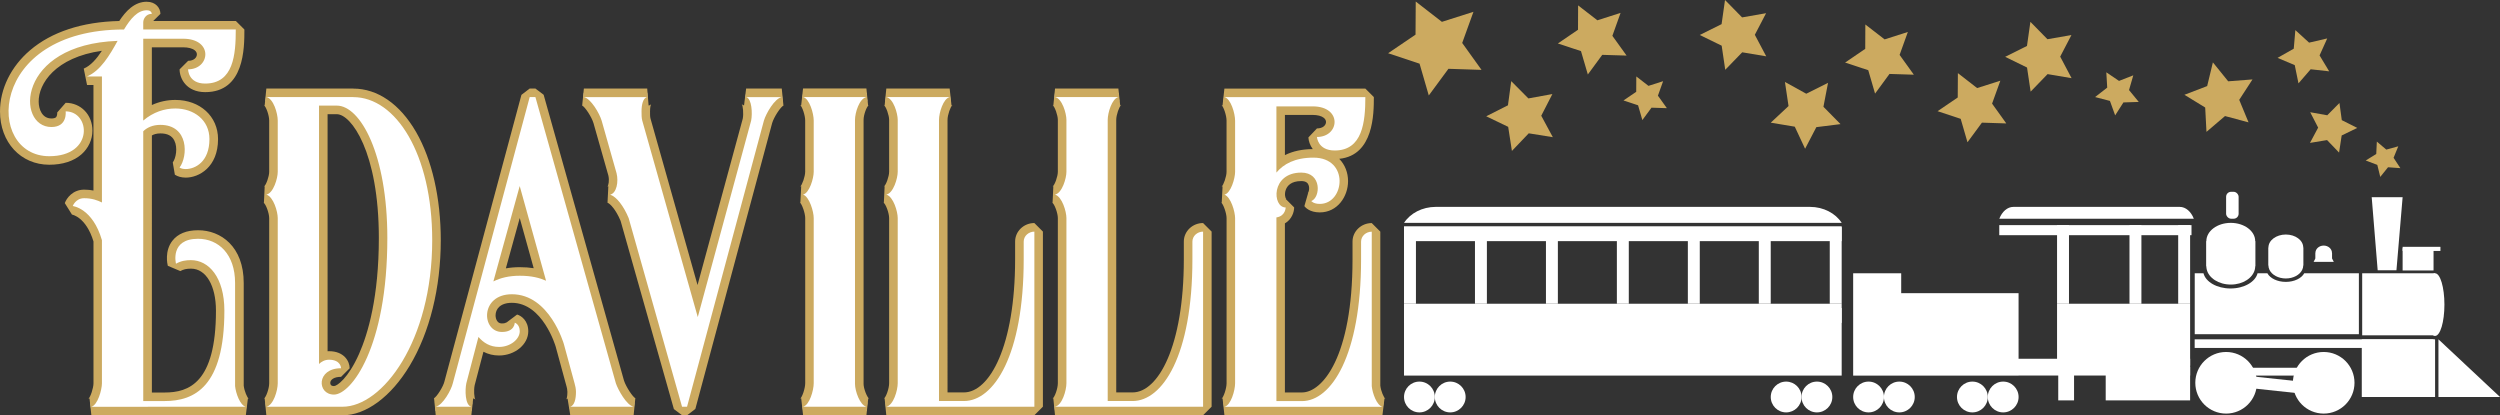 <?xml version="1.0" encoding="UTF-8"?> <svg xmlns="http://www.w3.org/2000/svg" id="uuid-d4e7d213-ce80-4e46-b615-88a4878c1e7a" width="861.85" height="143.16" viewBox="0 0 861.85 143.16"><rect x="0" y="0" width="861.85" height="143.16" fill="#333333" stroke="none"/><g><g><path d="M31.46,141.69l-.32-2.91c.97-.22,2.53-4.32,2.53-6.66v-49.11c-2.9-9.79-8.69-10.52-8.74-10.52l-1.23-1.97c.5-1.36,2.17-3.67,5.31-3.67,1.88,0,3.42,.33,4.66,.74V27.84h-3.68l-.57-2.83c3.48-1.46,6.15-5.2,8.52-9.29-20.81,1.63-26.21,13.26-26.1,19.42,.06,3.57,1.91,7.18,5.89,7.18,1.25,0,2.16-.32,2.71-.94,.94-1.06,.74-2.78,.73-2.79l1.46-1.66c4.42,0,7.75,3.49,7.75,8.12,0,2.71-1.17,5.23-3.29,7.09-2.4,2.09-5.89,3.2-10.1,3.2-9.13,0-15.51-6.95-15.51-16.9,0-7.34,3.58-14.61,9.83-19.96,7.31-6.25,17.89-9.62,30.61-9.76,2.02-3.23,4.79-6.63,8.68-6.63,2.34,0,3.19,1.61,3.19,2.7l-1.47,1.47c-1.12,0-1.47,1.08-1.47,1.47v.98h30.43l1.47,1.47c0,6.53,0,20.12-12.02,20.12-5.82,0-7.36-4.17-7.36-6.38l1.47-1.47c2.91,0,4.48-1.9,4.48-3.7,0-.97-.46-1.88-1.28-2.55-1.1-.89-2.8-1.36-4.91-1.36h-12.27v23.84c2.9-1.8,6.16-2.74,9.57-2.74,7.68,0,13.25,5.06,13.25,12.02,0,9.34-6.3,11.8-9.63,11.8-1.17,0-2.23-.27-2.96-.76l-.36-2.11c1.48-1.98,2.12-6.19,.68-9.09-1.09-2.17-3.15-3.28-6.12-3.28-2.2,0-3.61,.76-4.42,1.39v90.87h5.89c8.91,0,19.14-3.37,19.14-29.69,0-11.02-5.05-15.95-10.06-15.95-1.81,0-3.17,.32-4.42,1.03l-2.16-.91c-.04-.17-1.07-4.29,1.31-7.36,1.58-2.03,4.17-3.06,7.72-3.06,8.51,0,14.23,6.71,14.23,16.69v35.5c.28,2.62,1.72,5.55,2.56,5.76l-.36,2.9H31.46Z" style="fill:#fff;"></path><path d="M50.6,3.54c1.72,0,1.72,1.23,1.72,1.23-1.96,0-2.94,1.72-2.94,2.94v2.45h31.9c0,8.59-.74,18.65-10.55,18.65-5.89,0-5.89-4.91-5.89-4.91,7.61,0,8.83-10.55-1.72-10.55h-13.74v28.22c3.44-2.95,7.36-4.17,11.04-4.17,6.38,0,11.78,3.93,11.78,10.55,0,7.86-4.95,10.33-8.16,10.33-.9,0-1.66-.19-2.14-.51,2.94-3.93,3.19-14.72-6.63-14.72-2.7,0-4.66,.98-5.89,2.21v93h7.36c10.31,0,20.61-4.91,20.61-31.16,0-11.53-5.4-17.42-11.53-17.42-1.72,0-3.44,.25-5.15,1.23,0,0-2.21-8.59,7.61-8.59,7.12,0,12.76,5.4,12.76,15.21v35.58c.25,2.45,1.72,6.63,3.68,7.12H31.46c2.21-.49,3.68-5.89,3.68-8.1v-49.32c-3.19-11.04-10.06-11.78-10.06-11.78,0,0,.98-2.7,3.93-2.7,2.7,0,4.66,.74,6.13,1.47V26.36h-5.15c4.66-1.96,7.85-7.36,10.55-12.27C5.7,15.32,5.45,43.79,17.72,43.79c5.64,0,4.91-5.4,4.91-5.4,8.59,0,9.81,15.46-5.64,15.46C-5.1,53.85-4.36,10.17,42.75,10.17c2.21-3.68,4.66-6.63,7.85-6.63m30.67,6.63h0M50.6,.6c-4.3,0-7.3,3.3-9.49,6.64-12.72,.27-23.33,3.75-30.76,10.1C3.77,22.96,0,30.64,0,38.41c0,10.65,7.14,18.38,16.99,18.38,4.57,0,8.4-1.23,11.07-3.56,2.41-2.11,3.8-5.09,3.8-8.2,0-5.47-3.96-9.59-9.22-9.59l-2.92,3.34c.03,.31-.01,1.2-.38,1.62-.34,.38-1.15,.44-1.6,.44-3.18,0-4.37-3.09-4.41-5.73-.11-6.2,5.74-15.35,21.8-17.6-1.84,2.8-3.87,5.13-6.26,6.14l1.14,5.66h2.21v36.37c-.95-.18-2.01-.3-3.19-.3-3.95,0-6.07,2.92-6.69,4.64l2.46,3.94h-.07c.2,.02,4.93,.86,7.5,9.28v48.89c0,1.6-1.04,4.78-1.77,5.39,0,0,.13-.11,.4-.17l.64,5.82h53.25l.71-5.8c.2,.05,.31,.13,.31,.13-.53-.41-1.53-2.63-1.75-4.55v-35.42c0-12.54-7.89-18.16-15.71-18.16-4.02,0-7.01,1.22-8.88,3.63-2.77,3.57-1.71,8.13-1.58,8.63l4.32,1.82c1.03-.59,2.13-.84,3.69-.84,5.14,0,8.59,5.82,8.59,14.48,0,25.01-9.44,28.22-17.67,28.22h-4.42V46.69c.65-.37,1.61-.7,2.94-.7,2.4,0,3.98,.81,4.8,2.46,1.25,2.5,.52,6.14-.54,7.55l.72,4.22c.99,.66,2.3,1.01,3.78,1.01,4.46,0,11.11-3.54,11.11-13.28,0-7.82-6.19-13.5-14.72-13.5-2.83,0-5.56,.6-8.1,1.76V16.31h10.79c1.75,0,3.16,.37,3.99,1.03,.49,.4,.74,.87,.74,1.4,0,1.1-1.03,2.22-3.01,2.22l-2.95,2.95c0,3.16,2.35,7.85,8.84,7.85,13.5,0,13.5-15.13,13.5-21.59l-2.94-2.94h0s0,0,0,0h-28.49l2.48-2.45c0-2.02-1.63-4.17-4.66-4.17h0Z" style="fill:#ccaa60;"></path></g><g><path d="M91.83,141.69l-.29-2.92c1.27-.25,2.74-4.24,2.74-6.65v-56.93c0-2.09-1.45-6.26-2.88-6.69l.13-2.86c1.24-.25,2.74-4.15,2.74-6.41v-17.67c0-2.41-1.47-6.4-2.74-6.65l.29-2.92h29.94c16.37,0,28.71,21.84,28.71,50.79,0,34.7-17.07,58.89-32.39,58.89h-26.25Zm21.59-19.14c4.47,0,5.65,2.89,5.65,4.42l-1.47,1.47c-3.6,0-5.21,1.8-5.21,3.59,0,1.27,.85,2.54,2.76,2.54,4.66,0,16.93-16.15,16.93-52.51,0-28.82-9.26-44.17-15.95-44.17h-4.66V122.88c.58-.2,1.23-.33,1.96-.33Z" style="fill:#fff;"></path><path d="M121.76,33.48c14.72,0,27.24,19.63,27.24,49.32,0,34.84-17.18,57.42-30.92,57.42h-26.26c2.45-.49,3.93-5.64,3.93-8.1v-56.93c0-2.21-1.47-7.36-3.93-8.1,2.45-.49,3.93-5.64,3.93-7.85v-17.67c0-2.45-1.47-7.61-3.93-8.1h29.94m-11.78,92.01c.74-.74,1.96-1.47,3.43-1.47,4.17,0,4.17,2.94,4.17,2.94-8.59,0-8.34,9.08-2.45,9.08s18.4-16.19,18.4-53.98c0-28.95-9.32-45.64-17.42-45.64h-6.13V125.49m11.78-94.96h-29.94l-.58,5.84c-.16-.03-.24-.09-.24-.09,.71,.49,1.8,3.42,1.8,5.3v17.67c0,1.57-1.06,4.54-1.79,5.05,0,0,.08-.05,.24-.09l-.27,5.71c-.08-.02-.12-.05-.12-.05,.8,.51,1.94,3.65,1.94,5.32v56.93c0,1.87-1.09,4.8-1.8,5.3,0,0,.08-.06,.24-.09l.58,5.84h26.26c8.06,0,16.71-6.38,23.14-17.07,6.92-11.51,10.73-26.88,10.73-43.29,0-14.53-3.02-27.77-8.49-37.27-5.58-9.67-13.28-15-21.69-15h0Zm-8.83,8.84h3.19c4.89,0,14.48,12.89,14.48,42.69,0,20.32-3.72,32.95-6.83,39.97-3.75,8.45-7.63,11.07-8.63,11.07-.32,0-.76-.06-1.02-.33-.17-.18-.27-.44-.27-.74,0-1.05,1.16-2.12,3.74-2.12l2.95-2.95c0-2.37-1.9-5.89-7.12-5.89-.16,0-.33,0-.49,.02V39.37h0Z" style="fill:#ccaa60;"></path></g><g><path d="M196.6,141.69l-.47-2.87c.38-.13,.96-1.23,.96-3.76,0-.8-.21-1.88-.42-2.48l-3.7-13.57c-.04-.14-4.76-16.09-16.49-16.09-4.9,0-7.1,2.93-7.1,5.83,0,2.04,1.15,4.23,3.66,4.23,2.91,0,2.94-1.65,2.94-1.72l1.88-1.42c1.03,.3,2.79,1.55,2.79,4.36,0,3.66-4.01,6.87-8.59,6.87-2.37,0-4.46-.7-6.32-2.13l-3.54,13.54c-.52,2.36-.07,5.96,.62,6.29l-.33,2.91h-12.27l-.29-2.92c1.5-.3,4.28-4.89,4.74-6.97l26.52-98.7,1.42-1.09h1.96l1.42,1.07,27.73,98.64c.8,2.4,3.54,6.76,5.01,7.05l-.29,2.92h-21.84Zm-24.29-47.13c2.09-.65,4.36-.97,6.87-.97s4.83,.27,6.9,.84l-6.89-24.77-6.87,24.9Z" style="fill:#fff;"></path><path d="M184.58,33.48l27.73,98.64c.74,2.21,3.68,7.61,6.13,8.1h-21.84c1.47-.49,1.96-2.7,1.96-5.15,0-.98-.25-2.21-.49-2.95l-3.68-13.5s-4.91-17.18-17.91-17.18c-11.04,0-10.55,13-3.44,13,4.42,0,4.42-3.19,4.42-3.19,0,0,1.72,.49,1.72,2.95,0,2.7-3.19,5.4-7.12,5.4-3.19,0-5.4-1.47-7.12-3.44l-4.17,15.95c-.49,2.21-.49,7.61,1.72,8.1h-12.27c2.45-.49,5.4-5.89,5.89-8.1l26.5-98.64h1.96m-14.48,63.55c2.45-1.23,5.4-1.96,9.08-1.96,4.17,0,6.87,.74,9.08,1.72l-9.08-32.64-9.08,32.88m14.48-66.5h-1.96l-2.85,2.18-26.5,98.64-.03,.13c-.4,1.79-2.69,5.42-3.71,5.88,0,0,.04-.02,.12-.03l.58,5.84h12.27l.64-5.82c.44,.1,.7,.36,.75,.44-.41-.64-.6-3.3-.24-4.98l3.02-11.54c1.65,.86,3.46,1.29,5.4,1.29,5.45,0,10.06-3.82,10.06-8.34,0-3.69-2.42-5.37-3.85-5.78l-3.76,2.83s-.01-.07,0-.17c-.04,.24-.66,.41-1.48,.41-2.17,0-2.19-2.65-2.19-2.76,0-2.1,1.48-4.35,5.63-4.35,10.6,0,15.04,14.89,15.08,15.04l3.67,13.46,.05,.16c.16,.49,.34,1.4,.34,2.01,0,1.7-.28,2.49-.39,2.65,.03-.05,.19-.21,.45-.29l.93,5.74h21.84l.58-5.84c.08,.02,.12,.03,.12,.03-.99-.44-3.26-3.9-4.01-6.11l-27.71-98.57-2.84-2.15h0Zm-10.18,62l4.79-17.35,4.81,17.29c-1.49-.24-3.07-.35-4.82-.35s-3.28,.14-4.78,.41h0Z" style="fill:#ccaa60;"></path></g><g><path d="M235.13,141.69l-1.42-1.07-18.38-64.94c-1.79-4.3-4.02-6.71-5.45-7.18l.15-2.84c.28-.06,.51-.35,.65-.58,.69-1.11,.88-3.26,.45-4.99l-5.14-18.11c-.78-2.59-3.55-6.76-5.01-7.06l.29-2.92h21.84l.24,2.93c-.18,.11-.73,1.15-.73,3.45,0,1.18,0,2.03,.2,2.83l17.68,62.56,17-62.54c.47-2.43-.01-5.9-.69-6.35l.41-2.88h12.27l.29,2.92c-1.46,.29-4.23,4.47-5.01,7.08l-26.49,98.6-1.42,1.09h-1.72Z" style="fill:#fff;"></path><path d="M269.48,33.48c-2.45,.49-5.4,5.64-6.13,8.1l-26.5,98.64h-1.72l-18.4-65.02c-1.72-4.17-4.17-7.36-6.38-8.1,2.21-.49,2.94-4.42,2.21-7.36l-5.15-18.16c-.74-2.45-3.68-7.61-6.13-8.1h21.84c-1.47,.25-1.96,2.7-1.96,4.91,0,1.23,0,2.21,.25,3.19l19.14,67.72,18.4-67.72c.49-2.45,.24-7.61-1.72-8.1h12.27m-46.38,0h0m46.37-2.95h-12.27l-.72,5.8c-.47-.12-.73-.39-.79-.48,.42,.65,.67,3.34,.35,5.05l-15.59,57.36-16.23-57.44c-.15-.62-.15-1.39-.15-2.44,0-1.54,.28-2.34,.38-2.49-.08,.13-.39,.41-.87,.49l-.48-5.79v-.06s0,0,0,0h-21.84l-.58,5.84c-.06-.01-.09-.02-.09-.03,1.04,.43,3.34,3.96,3.98,6.08l5.13,18.07c.42,1.72,.02,3.52-.34,3.9,.03-.03,.15-.12,.34-.17l-.29,5.67c.86,.29,2.83,2.24,4.52,6.27l18.36,64.86,2.83,2.14h1.72l2.85-2.18,26.49-98.59c.65-2.13,2.94-5.61,3.97-6.04,0,0-.03,.01-.09,.02l-.58-5.84h0Zm0,5.89h0Z" style="fill:#ccaa60;"></path></g><g><path d="M276.85,141.69l-.32-2.91c.94-.21,2.53-4.03,2.53-6.66v-56.93c0-2.21-1.49-6.31-2.67-6.7l.15-2.84c.99-.22,2.53-4.12,2.53-6.41v-17.67c0-2.63-1.59-6.45-2.53-6.66l.32-2.91h21.84l.29,2.92c-1.3,.26-2.74,4.04-2.74,6.41v91.03c0,2.33,1.66,6.17,2.77,6.41l-.32,2.91h-21.84Z" style="fill:#fff;"></path><path d="M298.68,33.48c-2.45,.49-3.93,5.4-3.93,7.85v91.03c0,2.45,1.72,7.36,3.93,7.85h-21.84c2.21-.49,3.68-5.64,3.68-8.1v-56.93c0-2.21-1.47-7.36-3.68-8.1,2.21-.49,3.68-5.64,3.68-7.85v-17.67c0-2.45-1.47-7.61-3.68-8.1h21.84m0-2.95h-21.84l-.64,5.82c-.24-.05-.36-.15-.36-.15,.69,.56,1.74,3.54,1.74,5.37v17.67c0,1.53-1.02,4.55-1.73,5.12,0,0,.12-.1,.36-.15l-.29,5.67c-.13-.04-.2-.09-.2-.1,.77,.59,1.87,3.77,1.87,5.4v56.93c0,1.84-1.05,4.81-1.74,5.37,0,0,.12-.1,.36-.15l.64,5.82h21.84l.64-5.82c.18,.04,.28,.11,.28,.11-.72-.51-1.9-3.44-1.9-5.08V41.33c0-1.8,1.06-4.58,1.76-5.03,0,0-.07,.04-.2,.07l-.58-5.84h0Zm0,5.89h0Z" style="fill:#ccaa60;"></path></g><g><path d="M305.56,141.69l-.29-2.92c1.27-.25,2.74-4.24,2.74-6.65v-56.93c0-2.09-1.45-6.26-2.88-6.69l.13-2.86c1.24-.25,2.74-4.15,2.74-6.41v-17.91c0-2.26-1.5-6.16-2.74-6.41l.29-2.92h21.84l.32,2.91c-1.04,.23-2.53,4.01-2.53,6.41v95.45h7.11c9.22,0,19.14-14.82,19.14-47.36v-6.13c0-2.71,2.31-4.91,5.15-4.91l1.47,1.47v60.36l-1.47,1.47h-51.04Z" style="fill:#fff;"></path><path d="M327.39,33.48h0m0,0c-2.21,.49-3.68,5.4-3.68,7.85v96.92h8.59c10.31,0,20.61-15.7,20.61-48.83v-6.13c0-1.96,1.72-3.44,3.68-3.44v60.36h-51.04c2.45-.49,3.93-5.64,3.93-8.1v-56.93c0-2.21-1.47-7.36-3.93-8.1,2.45-.49,3.93-5.64,3.93-7.85v-17.91c0-2.21-1.47-7.36-3.93-7.85h21.84m0-2.95h-21.84l-.58,5.84c-.15-.03-.23-.09-.24-.09,.74,.51,1.79,3.48,1.79,5.05v17.91c0,1.57-1.06,4.54-1.79,5.05,0,0,.08-.05,.24-.09l-.27,5.71c-.08-.02-.12-.05-.12-.05,.8,.51,1.94,3.65,1.94,5.32v56.93c0,1.87-1.09,4.8-1.8,5.3,0,0,.08-.06,.24-.09l.58,5.84h51.04l2.95-2.95v-60.36l-2.95-2.95c-3.65,0-6.63,2.86-6.63,6.38v6.13c0,30.12-8.89,45.88-17.66,45.88h-5.64V41.33c0-1.75,1.03-4.58,1.69-5.11,0,0-.11,.08-.32,.13l-.63-5.78v-.05h0Zm0,5.89h0Z" style="fill:#ccaa60;"></path></g><g><path d="M363.71,141.69l-.29-2.92c1.27-.25,2.74-4.24,2.74-6.65v-56.93c0-2.09-1.45-6.26-2.88-6.69l.13-2.86c1.24-.25,2.74-4.15,2.74-6.41v-17.91c0-2.26-1.5-6.16-2.74-6.41l.29-2.92h21.84l.32,2.91c-1.04,.23-2.53,4.01-2.53,6.41v95.45h7.11c9.22,0,19.14-14.82,19.14-47.36v-6.13c0-2.71,2.31-4.91,5.15-4.91l1.47,1.47v60.36l-1.47,1.47h-51.04Z" style="fill:#fff;"></path><path d="M385.55,33.48h0m0,0c-2.21,.49-3.68,5.4-3.68,7.85v96.92h8.59c10.31,0,20.61-15.7,20.61-48.83v-6.13c0-1.96,1.72-3.44,3.68-3.44v60.36h-51.04c2.45-.49,3.93-5.64,3.93-8.1v-56.93c0-2.21-1.47-7.36-3.93-8.1,2.45-.49,3.93-5.64,3.93-7.85v-17.91c0-2.21-1.47-7.36-3.93-7.85h21.84m0-2.95h-21.84l-.58,5.84c-.15-.03-.23-.09-.24-.09,.74,.51,1.79,3.48,1.79,5.05v17.91c0,1.57-1.06,4.54-1.79,5.05,0,0,.08-.05,.24-.09l-.27,5.71c-.08-.02-.12-.05-.12-.05,.8,.51,1.94,3.65,1.94,5.32v56.93c0,1.87-1.09,4.8-1.8,5.3,0,0,.08-.06,.24-.09l.58,5.84h51.04l2.95-2.95v-60.36l-2.95-2.95c-3.65,0-6.63,2.86-6.63,6.38v6.13c0,30.12-8.89,45.88-17.66,45.88h-5.64V41.33c0-1.75,1.03-4.58,1.69-5.11,0,0-.11,.08-.32,.13l-.63-5.78v-.05h0Zm0,5.89h0Z" style="fill:#ccaa60;"></path></g><g><path d="M422.11,141.69l-.32-2.91c.94-.21,2.53-4.03,2.53-6.66v-56.93c0-2.21-1.49-6.31-2.67-6.7l.15-2.84c.99-.22,2.53-4.12,2.53-6.41v-17.67c0-2.63-1.59-6.45-2.53-6.66l.32-2.91h48.58l1.47,1.47c0,5.95,0,19.88-12.02,19.88-5.76,0-7.5-3.96-7.6-6.06l1.47-1.55c3.02,0,4.6-1.86,4.6-3.69,0-.97-.45-1.88-1.28-2.55-1.08-.89-2.74-1.35-4.8-1.35h-11.04v17.95c2.93-2.15,6.71-3.23,11.29-3.23,3.32,0,6.06,1.04,7.95,3,1.64,1.71,2.55,4.05,2.55,6.59,0,4.58-3.1,9.31-8.28,9.31-2.8,0-3.93-1.31-4.12-1.57l.65-2.26c.81-.31,1.53-2.11,1.2-3.88-.21-1.15-1.03-3.09-4.11-3.09-2.37,0-4.27,.7-5.52,2.01-1,1.06-1.57,2.52-1.57,4.02s.63,3.04,1.69,3.04l1.47,1.47c0,1.27-.7,3.62-3.19,4.57v60.7h7.36c9.39,0,18.89-16.27,18.89-47.36v-6.13c0-2.71,2.31-4.91,5.15-4.91l1.47,1.47v53.17c.28,2.62,1.72,5.55,2.56,5.76l-.36,2.9h-54.47Z" style="fill:#fff;"></path><path d="M470.69,33.48h0m0,0c0,8.59-.98,18.4-10.55,18.4-5.89,0-6.13-4.66-6.13-4.66,7.85,0,8.83-10.55-1.47-10.55h-12.51v22.82c2.45-2.94,6.38-5.15,12.76-5.15,12.51,0,10.8,15.95,2.21,15.95-2.21,0-2.94-.98-2.94-.98,3.19-1.23,3.68-9.81-3.44-9.81-10.55,0-10.06,12.02-5.4,12.02,0,0,0,2.94-3.19,3.44v63.31h8.83c10.06,0,20.36-15.7,20.36-48.83v-6.13c0-1.96,1.72-3.44,3.68-3.44v53.25c.24,2.45,1.72,6.63,3.68,7.12h-54.47c2.21-.49,3.68-5.64,3.68-8.1v-56.93c0-2.21-1.47-7.36-3.68-8.1,2.21-.49,3.68-5.64,3.68-7.85v-17.67c0-2.45-1.47-7.61-3.68-8.1h48.58m0-2.95h-48.59l-.64,5.82c-.24-.05-.36-.15-.36-.15,.69,.56,1.74,3.54,1.74,5.37v17.67c0,1.53-1.02,4.55-1.73,5.12,0,0,.12-.1,.36-.15l-.29,5.67c-.13-.04-.2-.09-.2-.1,.77,.59,1.87,3.77,1.87,5.4v56.93c0,1.84-1.05,4.81-1.74,5.37,0,0,.12-.1,.36-.15l.64,5.82h54.47l.71-5.8c.2,.05,.31,.13,.31,.13-.53-.41-1.53-2.63-1.75-4.55v-53.09l-2.95-2.95c-3.65,0-6.63,2.86-6.63,6.38v6.13c0,33.66-10.42,45.88-17.42,45.88h-5.89v-58.29c2.46-1.41,3.19-4.03,3.19-5.5l-2.95-2.95c.09,0,.19,.04,.23,.07-.3-.26-.73-1.65-.16-3.2,.5-1.37,1.83-3,5.33-3,1.79,0,2.3,.79,2.52,1.38,.45,1.2,.03,2.54-.28,2.81,0,0,.04-.04,.13-.07l-1.3,4.52c.38,.51,1.89,2.16,5.3,2.16,6.11,0,9.76-5.48,9.76-10.78,0-2.92-1.05-5.62-2.96-7.61-.03-.03-.05-.06-.08-.09,11.93-1.16,11.93-15.67,11.93-21.28l-2.94-2.94h0Zm0,5.89h0Zm-27.73,3.19h9.57c1.69,0,3.06,.36,3.86,1.02,.48,.4,.74,.88,.74,1.42,0,1.1-1.07,2.22-3.13,2.22l-2.94,3.1c.06,1.23,.53,2.7,1.5,4.02-3.68,.03-6.89,.72-9.6,2.08v-13.86h0Z" style="fill:#ccaa60;"></path></g></g><g><rect x="814.34" y="94.21" width="25.12" height="21.39" style="fill:#fff;"></rect><rect x="828.28" y="85.58" width="10.66" height="7.66" style="fill:#fff;"></rect><polygon points="826.15 93.18 819.68 93.18 817.62 67.98 828.28 67.98 826.15 93.18" style="fill:#fff;"></polygon><rect x="709.15" y="104.71" width="45.87" height="21.32" style="fill:#fff;"></rect><rect x="689.23" y="77.61" width="66.27" height="3.47" style="fill:#fff;"></rect><circle cx="767.43" cy="131.96" r="10.62" style="fill:#fff;"></circle><circle cx="644.17" cy="136.86" r="5.31" style="fill:#fff;"></circle><circle cx="654.78" cy="136.86" r="5.31" style="fill:#fff;"></circle><circle cx="615.76" cy="136.86" r="5.31" style="fill:#fff;"></circle><circle cx="626.37" cy="136.86" r="5.31" style="fill:#fff;"></circle><circle cx="489.33" cy="136.86" r="5.31" style="fill:#fff;"></circle><circle cx="499.95" cy="136.86" r="5.31" style="fill:#fff;"></circle><circle cx="679.96" cy="136.86" r="5.31" style="fill:#fff;"></circle><circle cx="690.58" cy="136.86" r="5.31" style="fill:#fff;"></circle><circle cx="801.07" cy="131.96" r="10.62" style="fill:#fff;"></circle><g><path d="M794.36,94.21c-.93,1.73-3.42,2.97-6.35,2.97s-5.42-1.24-6.35-2.97h-3.39c-.75,2.97-4.63,5.24-9.32,5.24s-8.57-2.26-9.32-5.24h-3.02v21h56.59v-21h-18.84Z" style="fill:#fff;"></path><path d="M760.74,92.86c.67,2.97,4.12,5.24,8.3,5.24s7.62-2.26,8.3-5.24c.08-.34,.12-.69,.12-1.05h.07v-8.69h-.07c0-3.47-3.77-6.29-8.42-6.29s-8.42,2.81-8.42,6.29h-.07v8.69h.07c0,.36,.05,.71,.12,1.05Z" style="fill:#fff;"></path><path d="M794.02,85.33c0-2.48-2.68-4.48-6-4.48s-6,2.01-6,4.48h-.05v6.19h.05c0,.25,.04,.5,.09,.75,.06,.26,.15,.52,.27,.76,.83,1.73,3.04,2.97,5.64,2.97s4.81-1.24,5.64-2.97c.12-.24,.21-.5,.27-.76,.05-.24,.09-.49,.09-.75h.05v-6.19h-.05Z" style="fill:#fff;"></path></g><rect x="828.28" y="85.09" width="13.03" height="1.42" style="fill:#fff;"></rect><rect x="814.2" y="116.98" width="25.27" height="19.88" style="fill:#fff;"></rect><polygon points="840.63 116.98 840.63 136.86 861.85 136.86 840.63 116.98" style="fill:#fff;"></polygon><rect x="750.91" y="77.61" width="4.11" height="27.11" style="fill:#fff;"></rect><rect x="734.12" y="77.61" width="4.11" height="27.11" style="fill:#fff;"></rect><rect x="709.15" y="77.61" width="4.11" height="27.11" style="fill:#fff;"></rect><rect x="630.79" y="78.31" width="4.11" height="26.4" style="fill:#fff;"></rect><rect x="606.33" y="78.31" width="4.11" height="26.4" style="fill:#fff;"></rect><rect x="581.87" y="78.31" width="4.11" height="26.4" style="fill:#fff;"></rect><rect x="557.4" y="78.31" width="4.11" height="26.4" style="fill:#fff;"></rect><rect x="532.95" y="78.31" width="4.11" height="26.4" style="fill:#fff;"></rect><rect x="508.48" y="78.31" width="4.11" height="26.4" style="fill:#fff;"></rect><rect x="484.02" y="78.31" width="4.11" height="26.4" style="fill:#fff;"></rect><rect x="725.92" y="126.5" width="29.1" height="11.53" style="fill:#fff;"></rect><rect x="709.56" y="126.5" width="5.45" height="11.53" style="fill:#fff;"></rect><rect x="484.02" y="104.71" width="150.88" height="24.77" style="fill:#fff;"></rect><rect x="484.02" y="78.01" width="150.88" height="5.12" style="fill:#fff;"></rect><rect x="484.02" y="106.19" width="150.88" height="5.12" style="fill:#fff;"></rect><polygon points="755.03 123.68 695.88 123.68 695.88 101.07 655.42 101.07 655.42 94.21 638.86 94.21 638.86 129.49 695.88 129.49 695.88 129.46 755.03 129.46 755.03 123.68" style="fill:#fff;"></polygon><rect x="771.74" y="126.78" width="24.31" height="2.7" style="fill:#fff;"></rect><rect x="779.94" y="115.33" width="4.09" height="34.14" transform="translate(566.84 895.78) rotate(-83.87)" style="fill:#fff;"></rect><path d="M803.95,89.11v-1.9h-.02c0-1.41-1.28-2.55-2.86-2.55s-2.86,1.14-2.86,2.55h-.02v1.9l-.59,1.16h6.95l-.59-1.16h0Z" style="fill:#fff;"></path><ellipse cx="839.47" cy="105.01" rx="3.22" ry="10.8" style="fill:#fff;"></ellipse><path d="M756.3,75.41c-.94-2.44-2.77-4.09-4.86-4.09h-57.34c-2.09,0-3.92,1.66-4.86,4.09h67.07Z" style="fill:#fff;"></path><path d="M634.91,76.83c-2.12-3.28-6.24-5.51-10.94-5.51h-129c-4.7,0-8.82,2.23-10.94,5.51h150.88Z" style="fill:#fff;"></path><rect x="767.43" y="66.12" width="4.31" height="9.28" rx="1.71" ry="1.71" style="fill:#fff;"></rect><rect x="756.59" y="116.98" width="82.34" height="2.97" style="fill:#fff;"></rect></g><polygon points="819.39 48.81 822.65 51.57 826.78 50.44 825.16 54.4 827.51 57.97 823.25 57.66 820.57 60.99 819.55 56.84 815.56 55.33 819.19 53.08 819.39 48.81" style="fill:#ccaa60;"></polygon><polygon points="806.5 35.5 807.31 41.42 812.64 44.1 807.27 46.7 806.37 52.6 802.23 48.29 796.34 49.26 799.16 44 796.42 38.69 802.3 39.74 806.5 35.5" style="fill:#ccaa60;"></polygon><polygon points="791.3 10.38 796.04 14.7 802.29 13.25 799.65 19.1 802.96 24.59 796.58 23.88 792.38 28.74 791.09 22.45 785.17 19.95 790.75 16.78 791.3 10.38" style="fill:#ccaa60;"></polygon><polygon points="726.13 24.93 730.51 27.89 735.43 25.97 733.96 31.05 737.32 35.14 732.03 35.31 729.18 39.77 727.38 34.79 722.26 33.46 726.44 30.21 726.13 24.93" style="fill:#ccaa60;"></polygon><polygon points="762.87 21.5 768.15 28.03 776.53 27.38 771.95 34.42 775.16 42.18 767.05 40.01 760.66 45.46 760.22 37.07 753.06 32.68 760.9 29.67 762.87 21.5" style="fill:#ccaa60;"></polygon><polygon points="699.96 7.53 705.84 13.52 714.11 12.08 710.23 19.52 714.16 26.95 705.88 25.55 700.04 31.59 698.8 23.28 691.26 19.59 698.78 15.84 699.96 7.53" style="fill:#ccaa60;"></polygon><polygon points="674.96 25.21 681.6 30.36 689.6 27.82 686.75 35.72 691.65 42.55 683.25 42.28 678.27 49.04 675.93 40.97 667.96 38.33 674.91 33.61 674.96 25.21" style="fill:#ccaa60;"></polygon><polygon points="657.71 11.02 654.87 18.93 659.78 25.75 651.38 25.49 646.41 32.27 644.06 24.2 636.08 21.57 643.02 16.84 643.06 8.44 649.7 13.58 657.71 11.02" style="fill:#ccaa60;"></polygon><polygon points="615.34 28.25 622.69 32.31 630.2 28.56 628.61 36.81 634.5 42.79 626.17 43.83 622.29 51.28 618.73 43.67 610.45 42.29 616.58 36.56 615.34 28.25" style="fill:#ccaa60;"></polygon><polygon points="594.68 0 600.57 6 608.84 4.55 604.96 12 608.89 19.42 600.61 18.03 594.76 24.06 593.53 15.75 585.98 12.06 593.5 8.32 594.68 0" style="fill:#ccaa60;"></polygon><polygon points="564.1 26.35 568.29 29.6 573.34 27.99 571.55 32.98 574.64 37.29 569.34 37.12 566.19 41.39 564.71 36.3 559.68 34.63 564.07 31.65 564.1 26.35" style="fill:#ccaa60;"></polygon><polygon points="558.68 4.44 555.85 12.35 560.75 19.16 552.36 18.91 547.39 25.68 545.03 17.62 537.06 14.99 544 10.26 544.04 1.86 550.68 7 558.68 4.44" style="fill:#ccaa60;"></polygon><polygon points="520.98 27.97 526.9 33.93 535.17 32.42 531.33 39.9 535.32 47.29 527.02 45.96 521.22 52.03 519.93 43.73 512.36 40.09 519.85 36.3 520.98 27.97" style="fill:#ccaa60;"></polygon><polygon points="488.06 .53 497.08 7.53 507.96 4.07 504.08 14.81 510.74 24.09 499.33 23.72 492.56 32.91 489.38 21.95 478.54 18.35 487.99 11.94 488.06 .53" style="fill:#ccaa60;"></polygon></svg> 